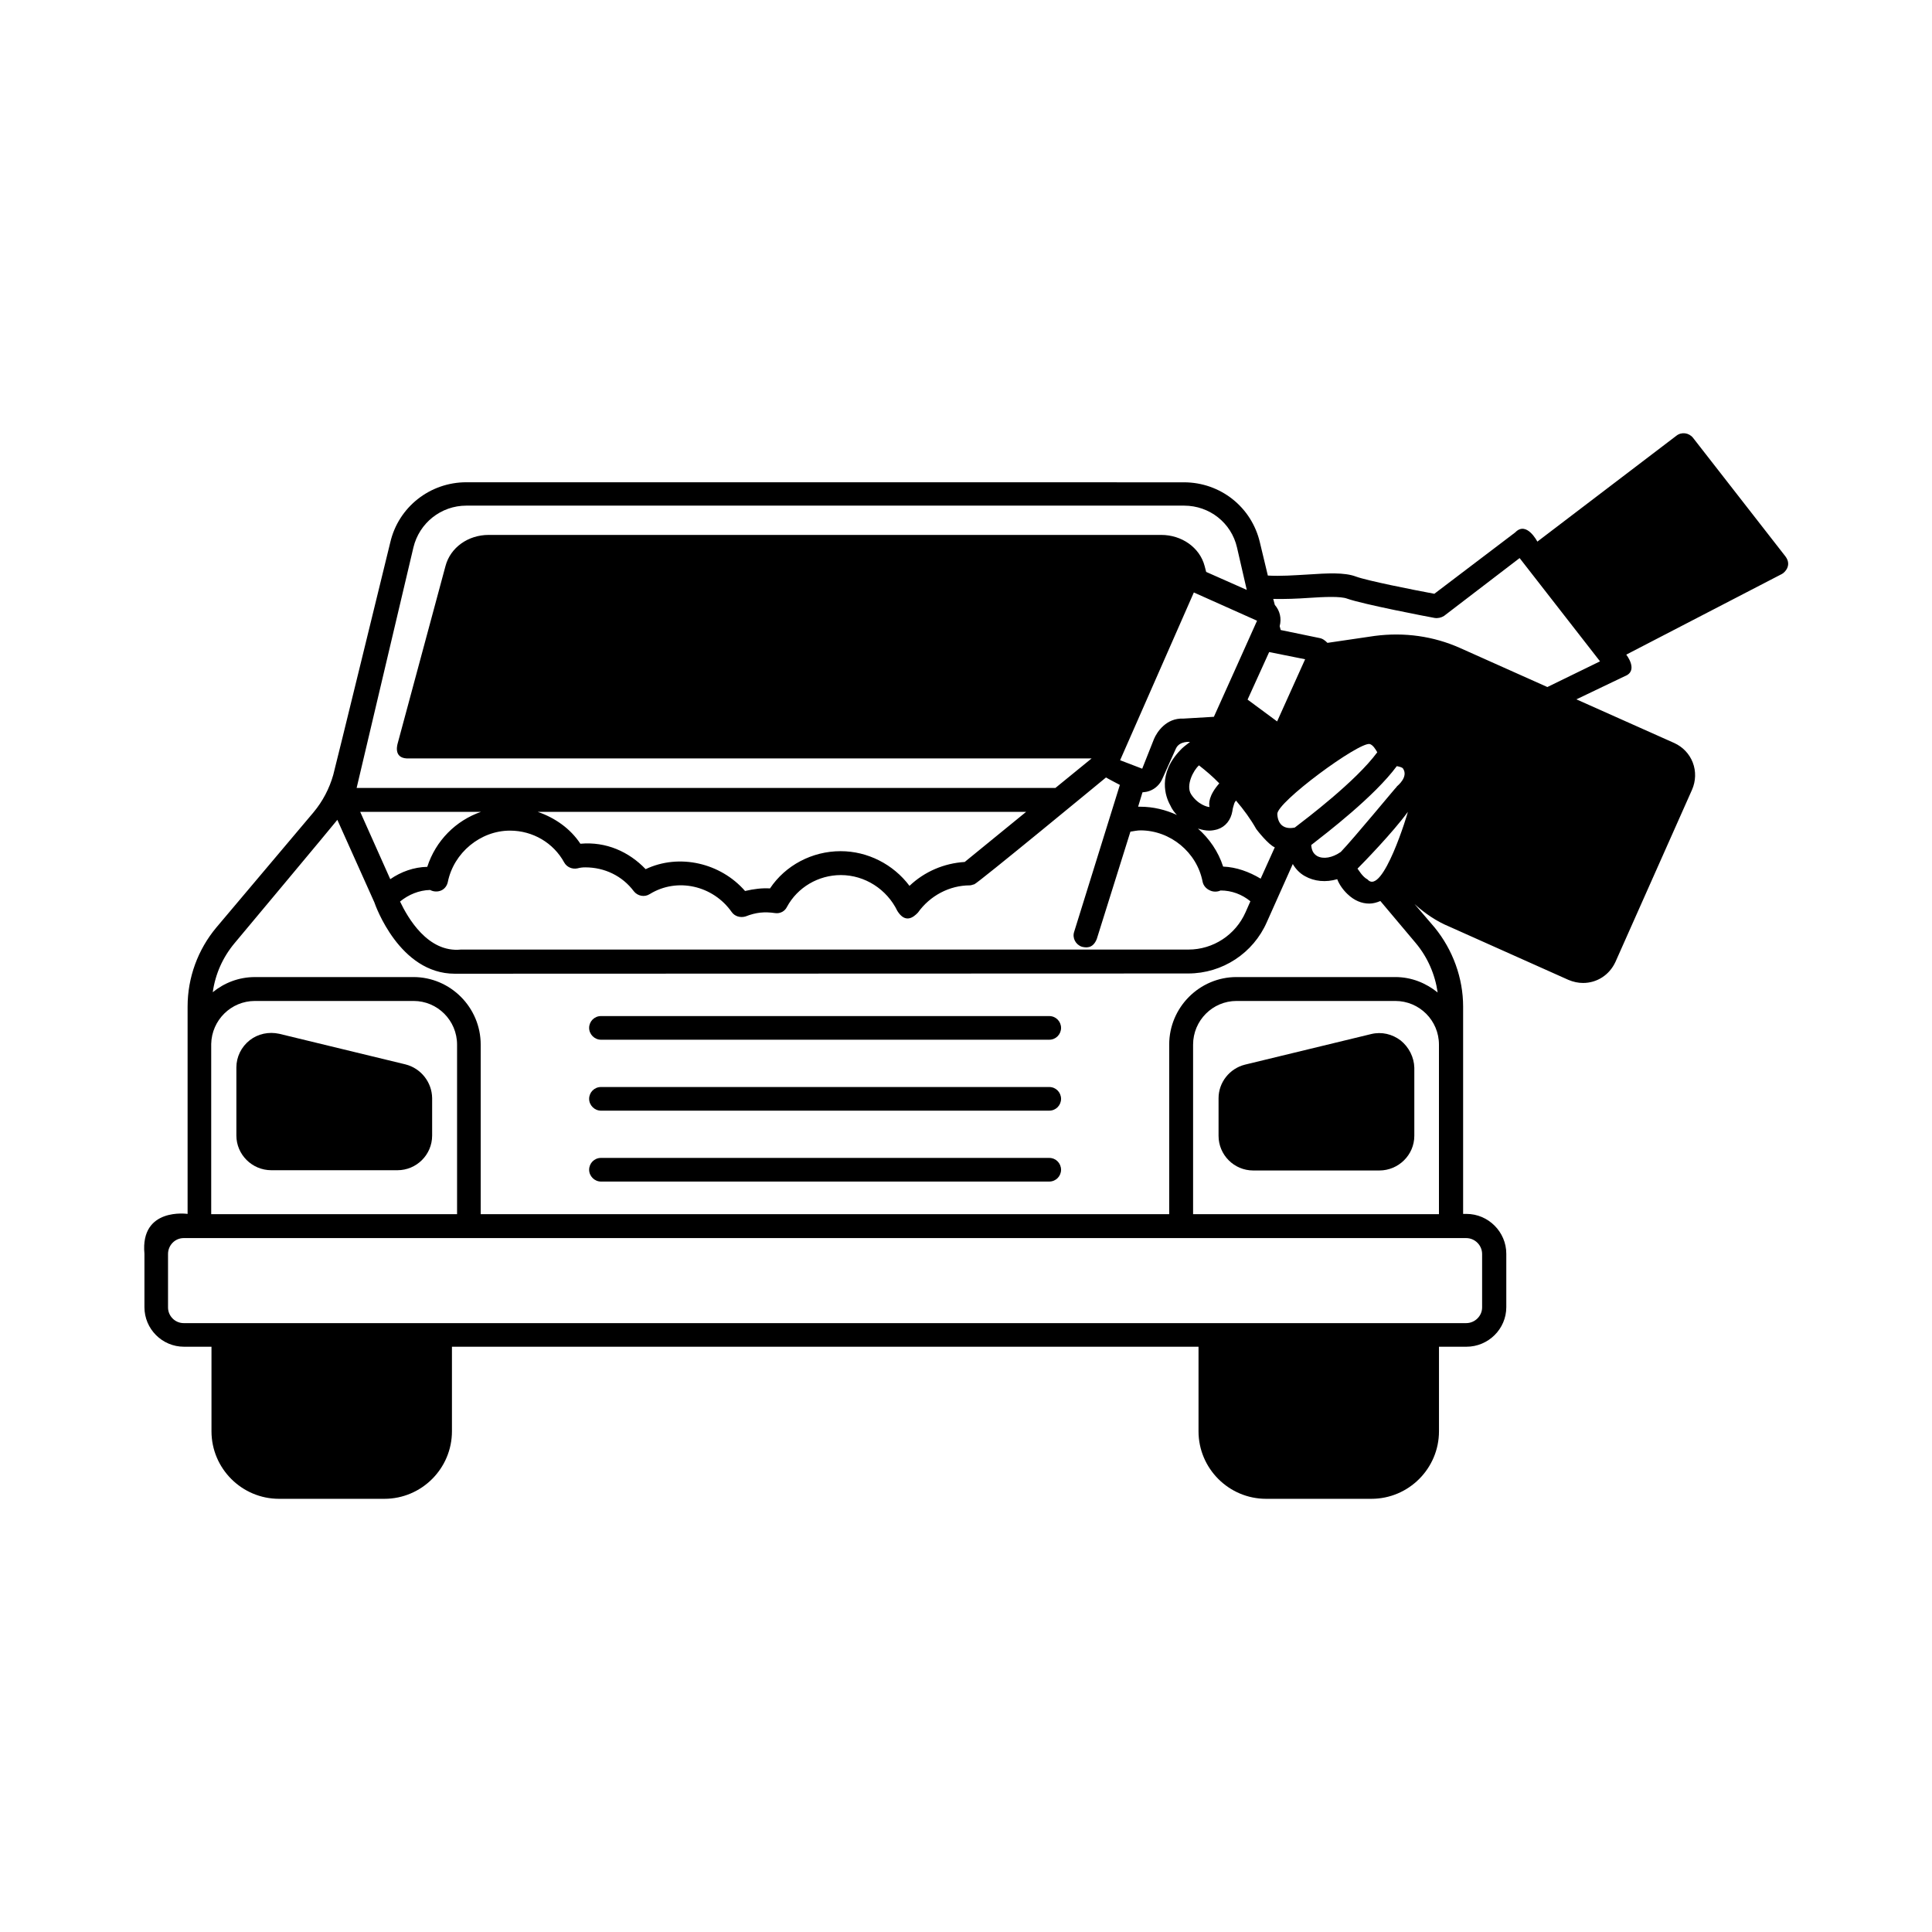 <?xml version="1.0" encoding="UTF-8"?>
<!-- Uploaded to: SVG Find, www.svgrepo.com, Generator: SVG Find Mixer Tools -->
<svg fill="#000000" width="800px" height="800px" version="1.1" viewBox="144 144 512 512" xmlns="http://www.w3.org/2000/svg">
 <g>
  <path d="m422.06 413.27h-118.8c-1.77 0-3.133 1.43-3.133 3.133s1.43 3.133 3.133 3.133h118.8c1.77 0 3.133-1.43 3.133-3.133-0.004-1.703-1.363-3.133-3.133-3.133z"/>
  <path d="m422.06 432.07h-118.8c-1.77 0-3.133 1.43-3.133 3.133s1.43 3.133 3.133 3.133h118.8c1.77 0 3.133-1.43 3.133-3.133-0.004-1.703-1.363-3.133-3.133-3.133z"/>
  <path d="m422.06 450.86h-118.8c-1.77 0-3.133 1.43-3.133 3.133s1.43 3.133 3.133 3.133h118.8c1.77 0 3.133-1.43 3.133-3.133-0.004-1.703-1.363-3.133-3.133-3.133z"/>
  <path d="m251.44 426.07-33.43-8.102c-2.793-0.613-5.652 0-7.828 1.703-2.246 1.77-3.539 4.426-3.539 7.215v18.043c0 5.039 4.152 9.191 9.258 9.191h33.43c5.039 0 9.191-4.086 9.191-9.191v-9.941c-0.066-4.219-2.996-7.898-7.082-8.918z"/>
  <path d="m515.2 419.74c-2.246-1.703-5.039-2.383-7.828-1.703l-33.43 8.102c-4.086 1.02-7.012 4.699-7.012 8.918v9.941c0 5.039 4.086 9.191 9.191 9.191h33.43c5.039 0 9.258-4.086 9.258-9.191v-18.043c-0.07-2.789-1.434-5.445-3.609-7.215z"/>
  <path d="m617.18 291.48-24.508-31.453c-1.09-1.363-3.062-1.633-4.426-0.543l-36.832 28.051s-2.859-5.582-5.856-2.449l-21.445 16.273c-5.856-1.09-17.836-3.473-20.766-4.562-3.062-1.156-7.559-0.887-12.801-0.543-3.539 0.203-7.215 0.477-10.555 0.273l-2.109-8.781c-2.18-9.328-10.418-15.93-20.152-15.93l-190.15-0.012c-9.602 0-17.973 6.535-20.152 15.93 0 0-14.91 61.07-15.113 61.613-1.02 3.609-2.793 7.012-5.242 9.941l-25.734 30.5c-4.902 5.856-7.625 13.277-7.625 20.969v54.941s-12.594-1.84-11.438 10.555v14.16c0 5.785 4.699 10.484 10.484 10.484h7.285v22.398c0 9.871 8.035 17.906 17.906 17.906h27.914c9.871 0 17.906-8.035 17.906-17.906v-22.398h197.85v22.398c0 9.871 8.035 17.906 17.906 17.906h27.914c9.871 0 17.906-8.035 17.906-17.906v-22.398h7.285c5.785 0 10.555-4.699 10.555-10.484v-14.16c0-5.785-4.766-10.555-10.555-10.555h-0.887v-54.941c0-7.559-2.723-15.047-7.559-20.969l-5.309-6.195c2.723 2.449 5.785 4.562 9.258 5.992l31.523 14.094c1.293 0.543 2.586 0.816 3.879 0.816 3.609 0 6.945-2.043 8.578-5.582l20.289-45.613c1.02-2.316 1.09-4.902 0.203-7.215-0.887-2.316-2.656-4.152-4.902-5.176l-25.938-11.574 12.801-6.129c3.812-1.43 0.41-5.719 0.41-5.719l41.258-21.379c0.676-0.34 2.719-2.246 0.945-4.629zm-136.84 25.324 9.531 1.906-7.422 16.477-7.828-5.785zm-222.36 63.047c0.887 0.477 1.973 0.543 2.926 0.137 0.953-0.41 1.566-1.293 1.77-2.246 1.566-7.762 8.645-13.617 16.477-13.617 5.992 0 11.508 3.199 14.367 8.441 0.68 1.227 2.109 1.84 3.473 1.566 0.75-0.203 1.43-0.273 2.109-0.273 5.106 0 9.805 2.246 12.867 6.332 1.02 1.293 2.859 1.633 4.223 0.75 7.285-4.492 16.816-2.246 21.719 4.766 0.816 1.156 2.316 1.566 3.676 1.156 2.793-1.09 4.969-1.293 7.828-0.887 1.293 0.203 2.586-0.477 3.133-1.633 2.793-5.176 8.305-8.441 14.297-8.441 6.332 0 12.188 3.746 14.977 9.531 2.109 3.336 4.223 1.703 5.445 0.41 3.199-4.492 8.375-7.215 13.754-7.215 0.41 0 0.75-0.203 1.156-0.273 0.68-0.066 34.926-28.32 34.926-28.32 0.41 0.273 3.676 1.973 3.676 1.973l-12.117 38.941c-0.543 1.633 0.41 3.402 2.043 3.949 0.887 0.203 2.859 0.68 3.949-2.043l8.918-28.457c0.887-0.137 1.84-0.34 2.656-0.34 7.898 0 14.977 5.785 16.477 13.617 0.203 1.02 0.953 1.84 1.84 2.246 0.887 0.477 2.043 0.477 2.926 0.066 2.926 0 5.652 1.02 7.898 2.859l-1.293 2.926c-2.656 5.992-8.578 9.871-15.113 9.871h-192.81c-8.781 0.887-14.094-8.441-16.137-12.73 2.25-1.84 5.039-2.996 7.969-3.062zm-10.555-2.859-7.965-17.84h32c-6.672 2.316-11.984 7.625-14.23 14.57-3.539 0.066-6.945 1.293-9.805 3.269zm39.078-17.84h129.43l-16.273 13.277c-5.445 0.34-10.621 2.519-14.637 6.332-4.289-5.719-11.098-9.191-18.246-9.191-7.559 0-14.637 3.746-18.723 9.871-2.043-0.137-4.289 0.137-6.606 0.68-6.469-7.422-17.43-10.008-26.348-5.785-4.426-4.629-10.484-7.352-17.293-6.738-2.652-4.019-6.738-6.879-11.301-8.445zm180.62-7.555c-2.859 3.269-2.793 5.379-2.586 6.262-0.41 0.066-3.133-0.613-4.902-3.402-1.43-2.316 0.613-6.332 2.109-7.625 1.836 1.43 3.676 2.992 5.379 4.766zm-10.281-8.852c-6.195 6.398-3.949 12.461-2.723 14.637 0.477 1.09 1.156 1.973 1.77 2.586-2.996-1.363-6.262-2.18-9.734-2.18h-0.543l1.156-3.812c0.68-0.066 1.293-0.137 1.973-0.41 1.43-0.543 2.656-1.703 3.269-3.133l3.609-8.035c0.953-2.109 3.746-1.77 3.746-1.77-1.094 0.824-1.98 1.504-2.523 2.117zm11.301 30.91c-1.293-4.016-3.676-7.422-6.672-10.078 1.02 0.34 2.043 0.543 2.996 0.543 0.75 0 1.43-0.137 2.18-0.34 2.109-0.68 3.539-2.449 3.949-4.832 0.066-0.68 0.273-1.293 0.477-1.973 0.137-0.41 0.34-0.613 0.477-0.816 2.043 2.383 3.879 4.902 5.379 7.559 0.137 0.203 3.199 4.152 4.902 4.832l-3.746 8.305c-3.066-1.84-6.469-3.066-9.941-3.199zm38.875-32.477c0.816 0.273 1.43 1.227 1.973 2.18-5.652 7.691-18.926 17.703-21.855 19.949-1.293 0.273-2.449 0.137-3.269-0.477-0.75-0.543-1.293-1.566-1.363-3.062-0.332-3.066 21.727-19.27 24.516-18.59zm7.148 5.856c0.75 0.137 1.43 0.34 1.633 0.613 1.496 2.18-1.293 4.492-1.633 4.766v0.066c-0.34 0.273-11.438 13.754-14.844 17.293-2.246 1.566-4.629 1.973-6.262 1.09-1.156-0.68-1.496-1.77-1.566-2.926 4.019-3.133 16.75-12.871 22.672-20.902zm2.93 12.117c0.066 0.066-6.672 22.469-10.688 17.906-1.363-0.68-2.449-2.656-2.656-2.859 1.562-1.566 9.324-9.531 13.344-15.047zm-51.402-25.191-8.102 0.477c-4.562-0.203-7.012 3.609-7.762 5.379l-3.133 7.898-5.856-2.246 19.539-44.457 16.75 7.488c0 0.066-11.438 25.461-11.438 25.461zm-212.14-44.863c1.566-6.535 7.352-11.098 14.023-11.098h190.22c6.738 0 12.527 4.562 14.023 11.098l2.586 11.234-10.758-4.766-0.41-1.566c-1.293-4.902-6.059-8.238-11.508-8.238h-178.23c-5.445 0-10.145 3.336-11.438 8.238l-12.664 46.977c-0.273 0.953-0.953 4.223 3.062 4.016h180.83l-9.602 7.828h-185.18zm-53.582 131.54c0.137-6.262 5.242-11.371 11.574-11.371h42.074c6.332 0 11.508 5.176 11.508 11.574v44.934h-65.156zm332.58 51.469c2.316 0 4.223 1.906 4.223 4.223v14.16c0 2.246-1.906 4.152-4.223 4.152h-339.87c-2.316 0-4.152-1.906-4.152-4.152v-14.16c0-2.316 1.84-4.223 4.152-4.223zm-7.215-6.332h-65.156v-44.934c0-6.398 5.176-11.574 11.508-11.574h42.074c6.398 0 11.574 5.176 11.574 11.574zm-6.129-71.828c3.133 3.746 5.106 8.305 5.785 13.07-3.133-2.519-6.945-4.086-11.234-4.086h-42.074c-9.805 0-17.836 8.035-17.836 17.906v44.934h-182.46v-44.934c0-9.871-8.035-17.906-17.836-17.906l-42.008 0.004c-4.289 0-8.168 1.566-11.164 4.016 0.68-4.832 2.656-9.258 5.785-13.004 0 0 26.758-32 27.234-32.68l9.805 21.855c0.273 0.816 6.672 18.926 21.309 18.926 0.613 0 194.38-0.066 194.38-0.066 9.055 0 17.227-5.379 20.832-13.617l6.875-15.387c0.75 1.293 1.84 2.449 3.199 3.199 2.519 1.43 5.582 1.703 8.578 0.816 0.543 1.43 1.566 2.859 2.723 3.949 1.77 1.703 3.746 2.519 5.785 2.519 0.953 0 1.973-0.273 2.926-0.68zm34.859-67.875-23.148-10.348c-7.012-3.133-14.773-4.223-22.602-3.199l-12.527 1.84c-0.613-0.613-1.293-1.156-2.18-1.293l-10.211-2.109-0.273-1.02c0.543-2.043 0.066-4.086-1.293-5.652l-0.41-1.566c3.133 0.066 6.469-0.066 9.395-0.273 4.086-0.273 8.441-0.477 10.211 0.203 4.223 1.496 21.242 4.766 23.148 5.106 0.887 0.137 1.77-0.066 2.519-0.543l20.016-15.32 21.309 27.367z"/>
 </g>
</svg>